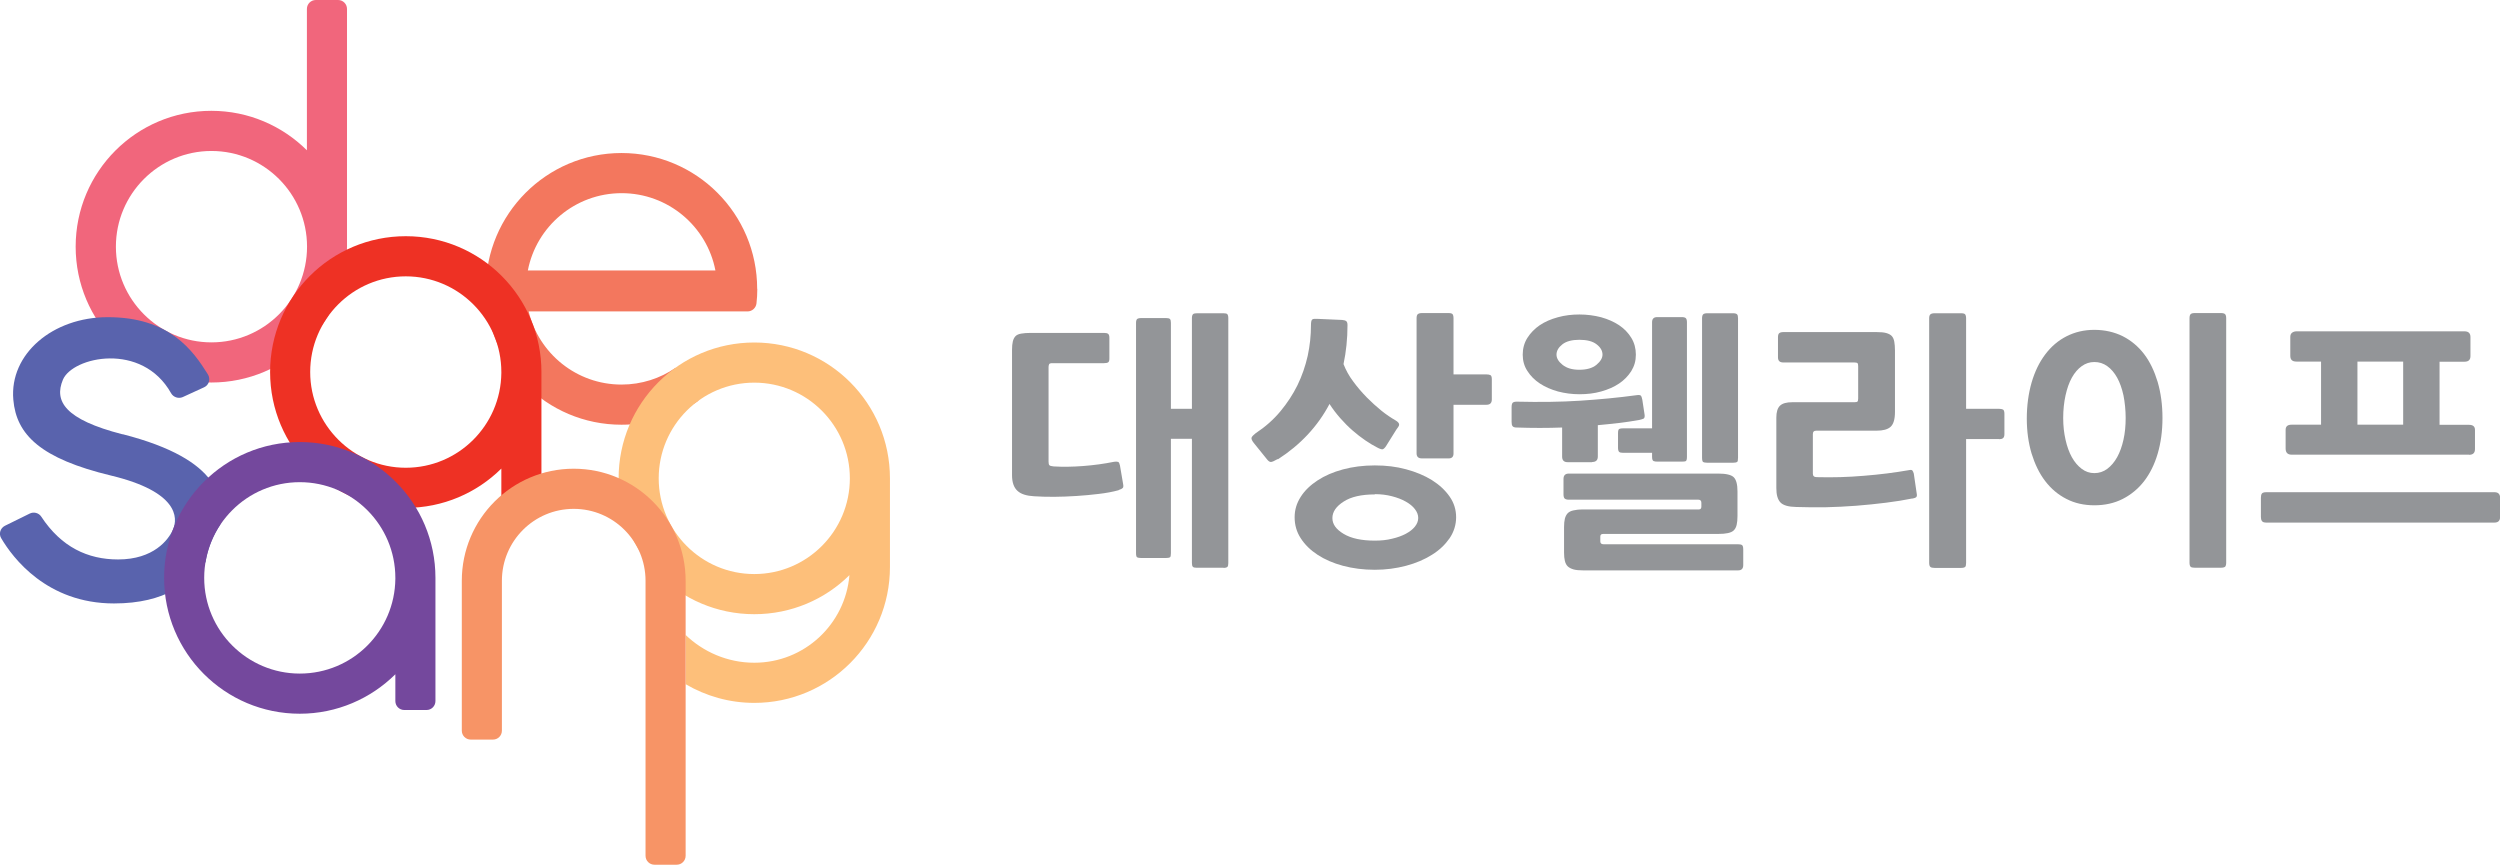 <svg width="292" height="101" viewBox="0 0 292 101" fill="none" xmlns="http://www.w3.org/2000/svg">
<g clip-path="url(#clip0_1184_1232)">
<path d="M88.437 33.74C88.437 24.971 81.348 17.873 72.591 17.873C63.833 17.873 56.744 25.004 56.744 33.74C56.744 42.509 63.833 49.607 72.591 49.607C75.927 49.607 79.038 48.563 81.588 46.797L78.91 42.958C77.113 44.195 74.932 44.918 72.591 44.918C67.33 44.918 62.919 41.272 61.748 36.374H87.314C87.843 36.374 88.292 35.972 88.356 35.443C88.421 34.88 88.453 34.318 88.453 33.74H88.437ZM61.652 31.588C62.647 26.449 67.169 22.562 72.606 22.562C78.044 22.562 82.567 26.449 83.561 31.588H61.652Z" fill="#F3775E"/>
<path d="M88.1 40.004C79.343 40.004 72.254 47.102 72.254 55.871C72.254 64.64 79.343 71.738 88.1 71.738C92.431 71.738 96.36 70.004 99.215 67.177C98.734 72.91 93.954 77.407 88.1 77.407C84.957 77.407 82.118 76.122 80.081 74.163V79.912C82.439 81.294 85.181 82.097 88.1 82.097C96.841 82.097 103.946 74.998 103.946 66.23V55.871C103.946 47.102 96.857 40.004 88.1 40.004ZM99.263 55.871C99.263 62.038 94.259 67.049 88.1 67.049C81.941 67.049 76.937 62.038 76.937 55.871C76.937 49.704 81.941 44.693 88.1 44.693C94.259 44.693 99.263 49.704 99.263 55.871Z" fill="#FDBF7A"/>
<path d="M39.487 0H36.889C36.311 0 35.846 0.466 35.846 1.044V17.553C32.975 14.711 29.046 12.944 24.683 12.944C15.926 12.944 8.837 20.043 8.837 28.811C8.837 37.58 15.926 44.678 24.683 44.678C33.441 44.678 40.53 37.58 40.53 28.811V1.044C40.53 0.466 40.064 0 39.487 0ZM24.699 39.989C18.541 39.989 13.537 34.978 13.537 28.811C13.537 22.644 18.541 17.634 24.699 17.634C30.858 17.634 35.862 22.644 35.862 28.811C35.862 34.978 30.858 39.989 24.699 39.989Z" fill="#F1667C"/>
<path d="M14.323 50.73C7.554 48.995 6.303 46.843 7.346 44.354C8.469 41.672 16.584 39.873 19.984 45.928C20.241 46.394 20.851 46.602 21.348 46.378L23.834 45.237C24.411 44.98 24.62 44.274 24.283 43.728C22.518 40.901 19.776 37.031 12.559 37.047C6.175 37.047 1.091 41.335 1.556 46.683C1.909 50.794 4.764 53.572 12.976 55.548C20.786 57.427 20.802 60.462 20.209 61.843C19.68 63.048 17.948 65.344 13.793 65.344C10.249 65.344 7.153 63.899 4.812 60.334C4.523 59.9 3.946 59.755 3.481 59.98L0.578 61.41C0.032 61.683 -0.176 62.357 0.145 62.871C1.476 65.135 5.469 70.483 13.312 70.483C19.359 70.483 22.246 68.01 24.01 65.649C24.267 64.043 24.876 62.566 25.726 61.265C26.063 58.487 26.095 53.733 14.323 50.714V50.73Z" fill="#5963AD"/>
<path d="M47.394 27.588C38.637 27.588 31.548 34.686 31.548 43.455C31.548 52.224 38.637 59.322 47.394 59.322C51.741 59.322 55.686 57.572 58.557 54.729V57.844C58.557 58.423 59.022 58.888 59.6 58.888H62.198C62.775 58.888 63.24 58.423 63.24 57.844V43.455C63.24 34.686 56.151 27.588 47.394 27.588ZM58.557 43.455V43.567C58.493 49.686 53.521 54.633 47.394 54.633C41.267 54.633 36.231 49.622 36.231 43.455C36.231 37.288 41.235 32.277 47.394 32.277C53.553 32.277 58.557 37.288 58.557 43.455Z" fill="#EE3124"/>
<path d="M80.082 67.835C80.082 60.608 74.228 54.746 67.01 54.746C59.793 54.746 53.939 60.608 53.939 67.835V85.34C53.939 85.918 54.404 86.384 54.981 86.384H57.58C58.157 86.384 58.622 85.918 58.622 85.34V67.835C58.622 63.194 62.375 59.435 67.01 59.435C71.646 59.435 75.399 63.194 75.399 67.835V99.954C75.399 100.533 75.864 100.998 76.441 100.998H79.04C79.617 100.998 80.082 100.533 80.082 99.954V67.835Z" fill="#F79466"/>
<path d="M35.014 51.629C26.257 51.629 19.168 58.727 19.168 67.496C19.168 76.265 26.257 83.363 35.014 83.363C39.36 83.363 43.306 81.597 46.177 78.754V81.885C46.177 82.464 46.642 82.929 47.219 82.929H49.818C50.395 82.929 50.86 82.464 50.86 81.885V67.496C50.86 58.727 43.771 51.629 35.014 51.629ZM46.177 67.496V67.608C46.113 73.727 41.157 78.674 35.014 78.674C28.871 78.674 23.851 73.663 23.851 67.496C23.851 61.329 28.855 56.318 35.014 56.318C41.173 56.318 46.177 61.329 46.177 67.496Z" fill="#74489D"/>
<path d="M130.651 57.257C129.945 57.45 129.176 57.594 128.325 57.69C127.475 57.787 126.609 57.883 125.727 57.931C124.845 57.98 123.979 58.028 123.129 58.028C122.279 58.028 121.493 58.012 120.787 57.964C119.921 57.915 119.264 57.723 118.847 57.337C118.43 56.968 118.205 56.358 118.205 55.506V40.876C118.205 40.458 118.237 40.121 118.301 39.864C118.365 39.607 118.478 39.398 118.622 39.254C118.766 39.109 118.991 39.013 119.28 38.965C119.568 38.917 119.921 38.884 120.354 38.884H128.951C129.176 38.884 129.336 38.917 129.432 38.997C129.528 39.077 129.576 39.222 129.576 39.447V41.888C129.576 42.112 129.528 42.257 129.432 42.321C129.336 42.386 129.176 42.418 128.951 42.418H122.904C122.696 42.418 122.568 42.466 122.536 42.546C122.503 42.626 122.471 42.739 122.471 42.851V53.916C122.471 54.141 122.503 54.286 122.584 54.35C122.648 54.414 122.808 54.446 123.065 54.478C124.123 54.543 125.278 54.527 126.529 54.43C127.78 54.334 128.951 54.173 130.058 53.949C130.33 53.9 130.507 53.916 130.603 53.949C130.699 53.997 130.763 54.141 130.811 54.366L131.18 56.534C131.228 56.759 131.212 56.92 131.132 57C131.052 57.08 130.908 57.16 130.683 57.225L130.651 57.257ZM142.905 66.315H139.777C139.553 66.315 139.392 66.282 139.328 66.202C139.248 66.122 139.216 65.977 139.216 65.752V51.251H136.762V64.612C136.762 64.885 136.73 65.046 136.65 65.094C136.569 65.142 136.425 65.174 136.2 65.174H133.281C133.057 65.174 132.896 65.142 132.816 65.094C132.736 65.046 132.688 64.885 132.688 64.612V37.712C132.688 37.487 132.736 37.343 132.816 37.262C132.896 37.198 133.057 37.15 133.281 37.15H136.2C136.425 37.15 136.569 37.182 136.65 37.262C136.73 37.343 136.762 37.487 136.762 37.712V47.749H139.216V37.15C139.216 36.925 139.264 36.781 139.344 36.7C139.424 36.62 139.585 36.588 139.809 36.588H142.905C143.129 36.588 143.29 36.62 143.354 36.7C143.418 36.781 143.466 36.925 143.466 37.15V65.769C143.466 65.993 143.434 66.138 143.354 66.218C143.274 66.282 143.129 66.331 142.905 66.331V66.315Z" fill="#939598"/>
<path d="M149.224 53.622C148.84 53.847 148.567 53.959 148.439 53.959C148.31 53.959 148.15 53.863 147.989 53.654L146.434 51.727C146.209 51.438 146.129 51.229 146.193 51.084C146.257 50.956 146.418 50.795 146.658 50.603C147.781 49.864 148.743 49.013 149.545 48.049C150.347 47.086 151.021 46.058 151.55 44.982C152.079 43.89 152.464 42.766 152.737 41.577C152.994 40.389 153.122 39.184 153.122 37.964C153.122 37.61 153.17 37.401 153.266 37.321C153.362 37.241 153.555 37.225 153.844 37.241L156.763 37.369C156.987 37.386 157.148 37.434 157.244 37.514C157.34 37.594 157.388 37.739 157.388 37.964C157.388 39.57 157.228 41.095 156.923 42.525C157.196 43.231 157.565 43.906 158.062 44.564C158.543 45.223 159.072 45.833 159.634 46.411C160.195 46.973 160.772 47.503 161.35 47.969C161.927 48.435 162.488 48.804 162.986 49.093C163.274 49.254 163.419 49.43 163.419 49.591C163.419 49.671 163.387 49.767 163.306 49.88C163.226 49.992 163.162 50.089 163.098 50.169L161.895 52.096C161.735 52.337 161.59 52.466 161.462 52.482C161.334 52.482 161.125 52.417 160.836 52.257C160.419 52.048 159.97 51.775 159.473 51.438C158.976 51.1 158.479 50.715 157.982 50.282C157.484 49.848 157.003 49.366 156.538 48.836C156.073 48.306 155.656 47.76 155.287 47.182C153.908 49.8 151.887 51.952 149.273 53.638L149.224 53.622ZM160.58 66.55C159.233 66.55 157.998 66.389 156.859 66.084C155.72 65.779 154.726 65.346 153.892 64.799C153.058 64.254 152.4 63.611 151.919 62.856C151.438 62.117 151.213 61.298 151.213 60.415C151.213 59.532 151.454 58.777 151.919 58.038C152.384 57.3 153.058 56.657 153.892 56.111C154.726 55.565 155.72 55.132 156.859 54.826C157.998 54.521 159.233 54.361 160.58 54.361C161.927 54.361 163.082 54.505 164.221 54.81C165.359 55.115 166.37 55.533 167.252 56.079C168.118 56.625 168.808 57.267 169.321 58.006C169.834 58.745 170.075 59.548 170.075 60.415C170.075 61.282 169.818 62.117 169.321 62.856C168.808 63.595 168.134 64.254 167.252 64.799C166.386 65.346 165.375 65.779 164.221 66.084C163.066 66.389 161.863 66.55 160.58 66.55ZM160.58 57.749C159.024 57.749 157.805 58.022 156.939 58.584C156.057 59.147 155.624 59.789 155.624 60.511C155.624 61.234 156.057 61.828 156.939 62.358C157.821 62.888 159.04 63.145 160.58 63.145C161.302 63.145 161.975 63.081 162.601 62.92C163.226 62.776 163.755 62.583 164.205 62.342C164.654 62.102 165.006 61.828 165.263 61.507C165.52 61.186 165.648 60.849 165.648 60.495C165.648 60.142 165.52 59.805 165.263 59.468C165.006 59.13 164.654 58.841 164.189 58.584C163.739 58.327 163.194 58.119 162.569 57.958C161.943 57.797 161.286 57.717 160.58 57.717V57.749ZM173.619 47.278H169.77V52.98C169.77 53.349 169.578 53.542 169.209 53.542H166.081C165.664 53.542 165.456 53.349 165.456 52.947V37.161C165.456 36.936 165.504 36.775 165.6 36.695C165.696 36.615 165.857 36.566 166.081 36.566H169.209C169.433 36.566 169.594 36.615 169.658 36.695C169.722 36.775 169.77 36.936 169.77 37.161V43.729H173.619C173.812 43.729 173.956 43.761 174.068 43.809C174.181 43.858 174.245 44.018 174.245 44.291V46.652C174.245 47.069 174.036 47.278 173.619 47.278Z" fill="#939598"/>
<path d="M185.969 53.981H183.082C182.665 53.981 182.456 53.756 182.456 53.338V49.934C180.74 49.998 178.976 49.998 177.148 49.934C176.907 49.934 176.747 49.885 176.666 49.773C176.586 49.677 176.554 49.5 176.554 49.275V47.573C176.554 47.3 176.602 47.123 176.682 47.043C176.763 46.962 176.923 46.914 177.148 46.914C179.842 46.979 182.312 46.947 184.557 46.802C186.803 46.657 189 46.449 191.133 46.16C191.422 46.111 191.598 46.144 191.662 46.224C191.727 46.304 191.775 46.465 191.823 46.69L192.096 48.488C192.112 48.713 192.063 48.858 191.951 48.906C191.839 48.954 191.679 49.002 191.47 49.05C190.684 49.195 189.898 49.307 189.096 49.404C188.294 49.5 187.476 49.58 186.626 49.661V53.322C186.626 53.756 186.402 53.965 185.937 53.965L185.969 53.981ZM184.477 46.047C183.611 46.047 182.777 45.935 181.975 45.726C181.173 45.501 180.468 45.196 179.858 44.794C179.249 44.393 178.767 43.911 178.399 43.333C178.03 42.771 177.853 42.129 177.853 41.422C177.853 40.715 178.03 40.041 178.399 39.463C178.767 38.884 179.249 38.387 179.842 37.985C180.435 37.584 181.141 37.279 181.959 37.054C182.777 36.829 183.611 36.732 184.477 36.732C185.343 36.732 186.209 36.845 187.011 37.054C187.813 37.279 188.503 37.584 189.112 37.985C189.706 38.387 190.187 38.884 190.54 39.463C190.893 40.041 191.069 40.699 191.069 41.422C191.069 42.145 190.893 42.755 190.54 43.333C190.187 43.895 189.706 44.393 189.112 44.794C188.519 45.196 187.813 45.501 187.011 45.726C186.209 45.951 185.375 46.047 184.477 46.047ZM184.477 39.687C183.611 39.687 182.937 39.864 182.488 40.217C182.039 40.571 181.799 40.972 181.799 41.422C181.799 41.839 182.039 42.241 182.504 42.61C182.986 42.996 183.627 43.188 184.461 43.188C185.327 43.188 186.001 42.996 186.466 42.61C186.931 42.225 187.172 41.823 187.172 41.422C187.172 40.972 186.947 40.571 186.482 40.217C186.033 39.864 185.359 39.687 184.461 39.687H184.477ZM203.05 66.62H184.894C184.445 66.62 184.076 66.588 183.788 66.507C183.515 66.427 183.29 66.315 183.114 66.154C182.953 65.993 182.841 65.785 182.777 65.512C182.713 65.255 182.681 64.933 182.681 64.532V61.561C182.681 61.175 182.713 60.838 182.777 60.581C182.841 60.324 182.954 60.115 183.098 59.955C183.258 59.794 183.467 59.682 183.755 59.618C184.028 59.553 184.397 59.505 184.862 59.505H198.415C198.623 59.505 198.72 59.393 198.72 59.168V58.734C198.72 58.493 198.607 58.365 198.383 58.365H183.242C183.018 58.365 182.857 58.317 182.761 58.236C182.665 58.156 182.617 57.98 182.617 57.739V55.94C182.617 55.522 182.825 55.314 183.242 55.314H200.676C201.606 55.314 202.216 55.458 202.505 55.747C202.793 56.036 202.938 56.582 202.938 57.385V60.276C202.938 60.694 202.906 61.031 202.841 61.304C202.777 61.577 202.665 61.786 202.505 61.946C202.344 62.107 202.104 62.203 201.815 62.267C201.526 62.332 201.141 62.364 200.66 62.364H187.252C187.027 62.364 186.915 62.46 186.915 62.669V63.231C186.915 63.456 187.043 63.568 187.284 63.568H202.986C203.21 63.568 203.371 63.6 203.467 63.665C203.563 63.729 203.611 63.906 203.611 64.195V65.993C203.611 66.411 203.419 66.62 203.018 66.62H203.05ZM196.442 53.916H193.555C193.395 53.916 193.25 53.9 193.138 53.852C193.026 53.804 192.962 53.643 192.962 53.354V52.889H189.577C189.353 52.889 189.193 52.856 189.112 52.776C189.032 52.696 188.984 52.535 188.984 52.294V50.592C188.984 50.303 189.032 50.142 189.144 50.094C189.241 50.046 189.385 50.03 189.577 50.03H192.962V37.632C192.962 37.246 193.154 37.038 193.555 37.038H196.442C196.667 37.038 196.827 37.086 196.907 37.166C196.987 37.246 197.035 37.407 197.035 37.632V53.354C197.035 53.643 196.987 53.804 196.907 53.852C196.827 53.9 196.667 53.916 196.442 53.916ZM202.44 54.045H199.393C199.169 54.045 199.008 54.013 198.928 53.965C198.848 53.916 198.8 53.74 198.8 53.451V37.182C198.8 36.957 198.848 36.797 198.928 36.716C199.008 36.636 199.169 36.588 199.393 36.588H202.44C202.665 36.588 202.809 36.636 202.89 36.716C202.97 36.797 203.002 36.957 203.002 37.182V53.451C203.002 53.74 202.97 53.916 202.89 53.965C202.809 54.013 202.665 54.045 202.44 54.045Z" fill="#939598"/>
<path d="M223.37 58.22C222.44 58.413 221.413 58.574 220.275 58.718C219.152 58.863 217.981 58.975 216.794 59.072C215.607 59.168 214.405 59.216 213.218 59.248C212.015 59.264 210.876 59.248 209.801 59.216C208.887 59.2 208.278 59.023 207.957 58.686C207.636 58.349 207.476 57.803 207.476 57.016V48.777C207.476 48.119 207.62 47.653 207.909 47.38C208.198 47.107 208.679 46.979 209.336 46.979H216.602C216.794 46.979 216.907 46.947 216.955 46.898C217.003 46.85 217.035 46.722 217.035 46.545V42.771C217.035 42.578 217.003 42.466 216.955 42.418C216.907 42.369 216.778 42.337 216.602 42.337H208.294C207.877 42.337 207.668 42.145 207.668 41.743V39.382C207.668 39.157 207.716 38.997 207.813 38.917C207.909 38.836 208.069 38.788 208.294 38.788H219.216C219.665 38.788 220.034 38.82 220.323 38.901C220.595 38.981 220.82 39.093 220.964 39.254C221.109 39.414 221.205 39.639 221.253 39.912C221.301 40.185 221.333 40.523 221.333 40.94V48.103C221.333 48.97 221.157 49.548 220.82 49.853C220.483 50.158 219.938 50.303 219.184 50.303H212.143C211.87 50.303 211.742 50.431 211.742 50.704V55.33C211.742 55.603 211.902 55.731 212.207 55.731C214.02 55.779 215.864 55.731 217.709 55.571C219.553 55.426 221.317 55.201 222.969 54.912C223.178 54.864 223.306 54.88 223.37 54.96C223.434 55.041 223.482 55.153 223.531 55.314L223.867 57.61C223.915 57.835 223.899 57.98 223.819 58.06C223.739 58.14 223.595 58.188 223.37 58.236V58.22ZM233.491 51.283H229.641V65.736C229.641 65.977 229.609 66.138 229.529 66.218C229.449 66.282 229.304 66.331 229.08 66.331H225.952C225.728 66.331 225.567 66.299 225.471 66.218C225.375 66.138 225.327 65.977 225.327 65.736V37.182C225.327 36.957 225.375 36.797 225.471 36.716C225.567 36.636 225.728 36.588 225.952 36.588H229.08C229.304 36.588 229.465 36.636 229.529 36.716C229.593 36.797 229.641 36.957 229.641 37.182V47.749H233.491C233.683 47.749 233.827 47.782 233.94 47.83C234.052 47.878 234.116 48.055 234.116 48.344V50.704C234.116 50.945 234.052 51.106 233.94 51.186C233.827 51.267 233.683 51.299 233.491 51.299V51.283Z" fill="#939598"/>
<path d="M244.621 59.018C243.419 59.018 242.328 58.777 241.366 58.279C240.387 57.781 239.569 57.091 238.88 56.191C238.19 55.292 237.677 54.216 237.292 52.98C236.923 51.743 236.73 50.378 236.73 48.884C236.73 47.391 236.923 45.961 237.292 44.677C237.661 43.408 238.19 42.316 238.88 41.4C239.569 40.485 240.387 39.778 241.366 39.281C242.344 38.783 243.419 38.526 244.621 38.526C245.824 38.526 246.947 38.783 247.925 39.264C248.904 39.762 249.738 40.453 250.427 41.352C251.117 42.252 251.63 43.344 252.015 44.612C252.384 45.881 252.577 47.278 252.577 48.82C252.577 50.362 252.384 51.743 252.015 52.996C251.646 54.248 251.117 55.308 250.427 56.208C249.738 57.091 248.904 57.781 247.925 58.279C246.947 58.777 245.84 59.018 244.621 59.018ZM244.621 42.284C244.076 42.284 243.595 42.444 243.146 42.766C242.697 43.087 242.312 43.536 241.991 44.114C241.67 44.693 241.43 45.383 241.253 46.186C241.077 46.989 240.981 47.873 240.981 48.82C240.981 49.768 241.077 50.571 241.253 51.358C241.43 52.144 241.67 52.819 241.991 53.397C242.312 53.975 242.697 54.425 243.146 54.762C243.595 55.099 244.076 55.26 244.621 55.26C245.167 55.26 245.68 55.099 246.129 54.762C246.578 54.425 246.963 53.975 247.284 53.397C247.605 52.819 247.845 52.144 248.022 51.358C248.198 50.571 248.278 49.719 248.278 48.82C248.278 47.921 248.182 46.989 248.022 46.186C247.845 45.383 247.605 44.693 247.284 44.114C246.963 43.536 246.578 43.087 246.129 42.766C245.68 42.444 245.183 42.284 244.621 42.284ZM259.425 66.309H256.33C256.105 66.309 255.945 66.277 255.865 66.197C255.784 66.116 255.736 65.956 255.736 65.715V37.161C255.736 36.936 255.784 36.775 255.865 36.695C255.945 36.615 256.105 36.566 256.33 36.566H259.425C259.65 36.566 259.81 36.615 259.89 36.695C259.97 36.775 260.019 36.936 260.019 37.161V65.715C260.019 65.956 259.97 66.116 259.89 66.197C259.81 66.261 259.65 66.309 259.425 66.309Z" fill="#939598"/>
<path d="M291.356 61.038H264.7C264.427 61.038 264.267 60.974 264.186 60.846C264.106 60.717 264.074 60.573 264.074 60.38V58.148C264.074 57.923 264.106 57.762 264.186 57.65C264.251 57.553 264.427 57.489 264.7 57.489H291.356C291.789 57.489 292.013 57.714 292.013 58.148V60.38C292.013 60.813 291.789 61.038 291.356 61.038ZM288.373 53.105H267.651C267.202 53.105 266.961 52.864 266.961 52.398V50.198C266.961 49.813 267.186 49.604 267.651 49.604H271.099V42.232H268.212C267.731 42.232 267.506 42.008 267.506 41.558V39.358C267.506 39.133 267.571 38.972 267.715 38.86C267.843 38.764 268.02 38.699 268.228 38.699H287.859C288.309 38.699 288.549 38.924 288.549 39.358V41.59C288.549 42.024 288.325 42.248 287.859 42.248H284.94V49.62H288.389C288.838 49.62 289.078 49.813 289.078 50.214V52.446C289.078 52.896 288.854 53.121 288.389 53.121L288.373 53.105ZM275.349 49.604H280.69V42.232H275.349V49.604Z" fill="#939598"/>
</g>
<defs>
<clipPath id="clip0_1184_1232">
<rect width="292" height="101" fill="white"/>
</clipPath>
</defs>
</svg>
